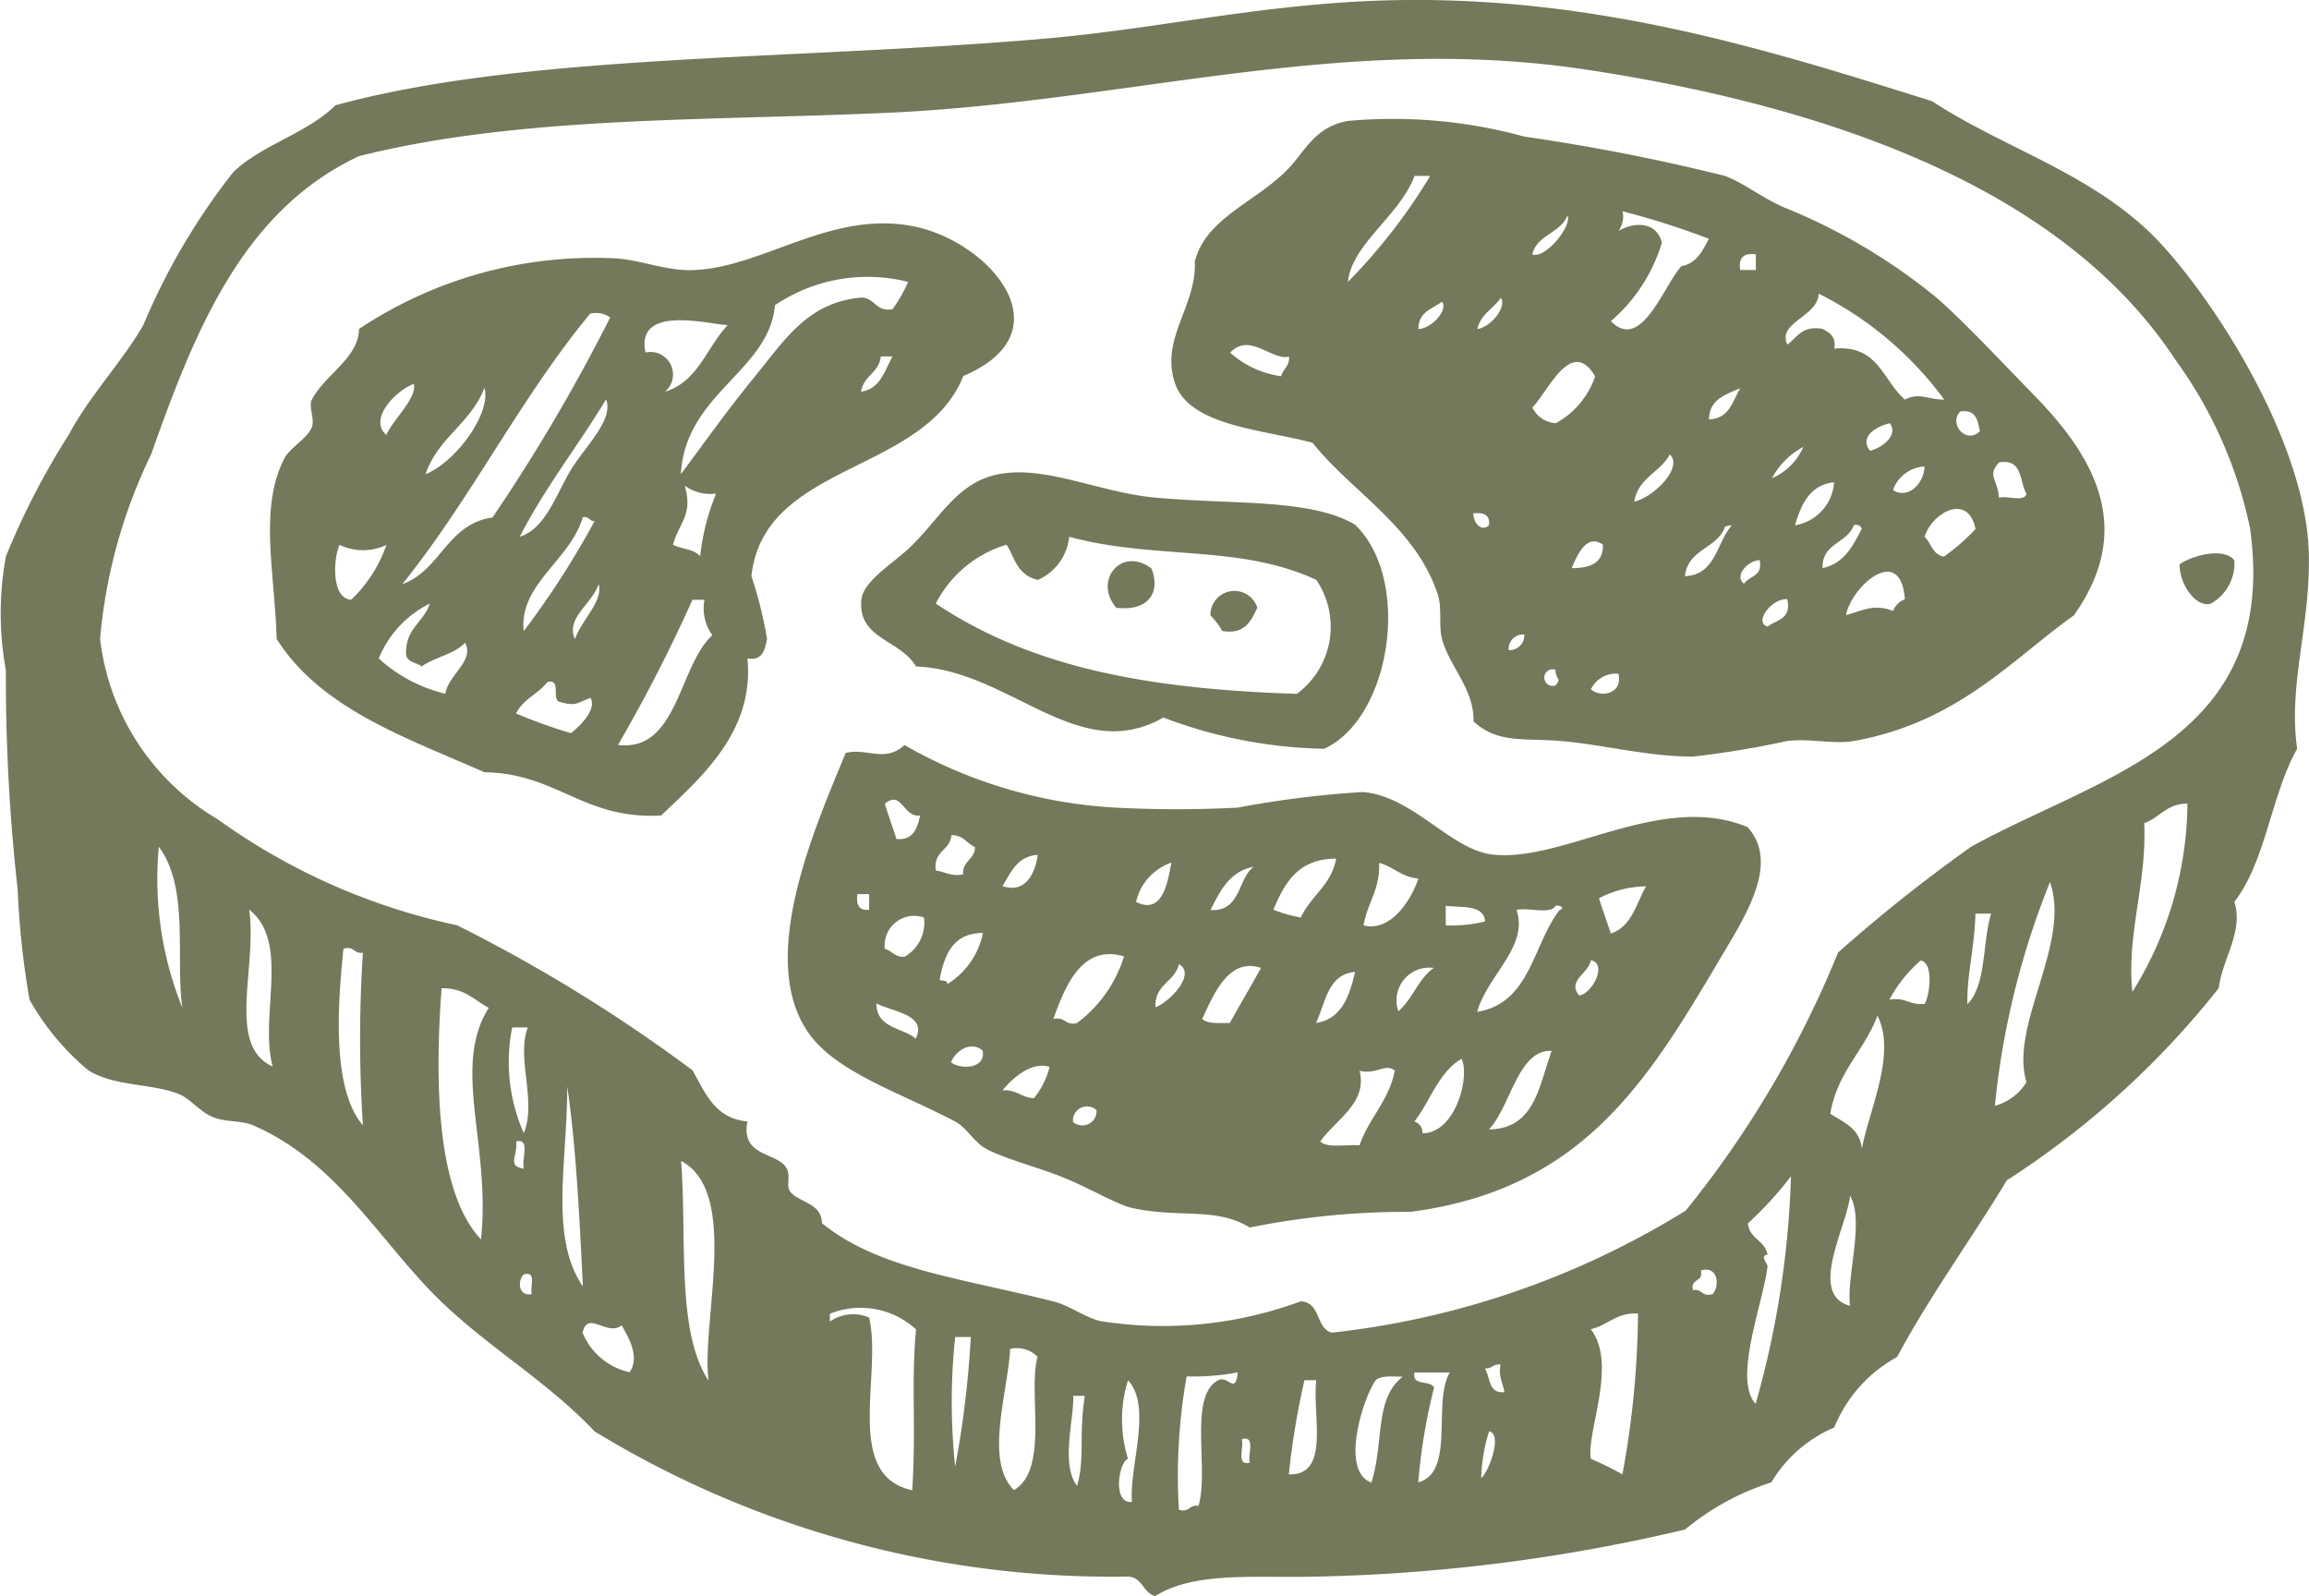<svg xmlns="http://www.w3.org/2000/svg" viewBox="0 0 44.32 30.639">
  <g fill="#74795b">
    <path d="M26.017 10.079c1.09 1.061.678 3.711-.6 4.293a9.1 9.1 0 0 1-3.087-.6c-1.636.936-2.948-.912-4.746-.979-.315-.527-1.123-.525-1.05-1.281.033-.352.586-.683.905-.981.591-.548.915-1.274 1.733-1.43.9-.173 1.952.357 3.011.451 1.513.137 2.99.014 3.839.527m-6.103 1.052c-.416-.095-.461-.485-.6-.676a2.247 2.247 0 0 0-1.357 1.13c1.832 1.222 4.04 1.64 6.93 1.733a1.6 1.6 0 0 0 .374-2.187c-1.482-.69-3.059-.376-4.744-.827a1.016 1.016 0 0 1-.6.827"/>
    <path d="M42.887 10.756a.884.884 0 0 1-.451.83c-.265.085-.6-.338-.6-.754.229-.165.844-.338 1.052-.076"/>
    <path d="M22.103 10.912c.189.487-.092.827-.676.754-.447-.511.092-1.194.676-.754"/>
    <path d="M24.136 11.661c-.125.251-.229.522-.676.451a1.316 1.316 0 0 0-.227-.3.461.461 0 0 1 .9-.149"/>
    <path d="M22.931 5.033c.2-.851 1.2-1.161 1.808-1.806.321-.343.506-.792 1.13-.905a9.506 9.506 0 0 1 3.39.3 38.672 38.672 0 0 1 3.841.752c.35.125.716.418 1.127.6a11.278 11.278 0 0 1 2.942 1.738c.518.451 1.257 1.241 1.882 1.882 1.163 1.191 1.934 2.562.754 4.219-1.182.839-2.222 2.052-4.217 2.409-.388.069-.846-.052-1.279 0a18.026 18.026 0 0 1-1.811.3c-.891 0-1.744-.236-2.558-.3-.714-.057-1.2.047-1.657-.376.017-.615-.459-1.047-.605-1.581-.064-.246 0-.581-.073-.83-.416-1.312-1.664-1.995-2.411-2.936-.941-.255-2.345-.317-2.636-1.13-.3-.858.407-1.482.376-2.335m4.217-1.657c-.286.768-1.2 1.3-1.279 2.035a10.892 10.892 0 0 0 1.579-2.035Zm3.918 1.054c.312-.182.733-.173.83.227a3.2 3.2 0 0 1-.979 1.506c.584.6 1.012-.681 1.352-1.054.3-.057.407-.3.529-.527a15.4 15.4 0 0 0-1.655-.527.487.487 0 0 1-.078.376m-1.657.451c.239.092.763-.525.678-.752-.13.347-.586.369-.678.752m3.992.3h.3v-.3c-.236-.035-.338.066-.3.3m.905 1.43c.189-.135.279-.371.676-.3.132.071.26.142.225.378.853-.076.931.624 1.357.979.267-.144.433 0 .752 0a6.7 6.7 0 0 0-2.409-2.033c-.024.456-.806.548-.6.979m-5.952-.3c.265-.04.57-.428.451-.6-.139.21-.39.312-.451.6m-1.13 0c.265-.014.574-.376.451-.525-.184.139-.456.194-.451.525m-3.614.454a1.832 1.832 0 0 0 .979.451c.033-.142.163-.189.151-.376-.329.083-.759-.475-1.13-.076m5.8 1.054a.537.537 0 0 0 .451.3 1.62 1.62 0 0 0 .754-.9c-.459-.773-.908.3-1.205.6m3.39.227c.39-.012.454-.35.6-.6-.277.125-.593.21-.6.6m5.2.225c-.04-.208-.078-.423-.376-.376-.236.232.118.641.376.376m-2.108.378c.234-.059.551-.3.378-.529-.236.054-.6.248-.378.529m-1.882.525a1.139 1.139 0 0 0 .6-.6 1.466 1.466 0 0 0-.6.6m-2.644.45c.378-.085.948-.662.681-.905-.182.345-.607.447-.681.905m7-.075c.156-.045.494.092.527-.076-.137-.241-.069-.683-.527-.6-.234.26-.021.326 0 .678m-2.034-.15c.281.187.6-.123.605-.451a.68.68 0 0 0-.605.451m-1.882.678a.9.9 0 0 0 .752-.827c-.47.054-.629.421-.752.827m2.488.222c.13.121.154.345.373.378a3.918 3.918 0 0 0 .605-.529c-.139-.7-.832-.321-.979.151m-8.36-.225c.024-.2-.1-.248-.3-.227 0 .2.17.362.3.227m3.765.979c.6-.031.6-.652.9-.979-.057.017-.149 0-.149.073-.175.381-.7.4-.754.905m2.639-.153c.414-.087.581-.421.754-.754-.019-.057-.064-.087-.151-.073-.121.355-.615.338-.6.827m-4.817 0c.35 0 .61-.09.6-.451-.319-.227-.5.22-.6.451m3.309.3c.1-.156.364-.137.3-.454-.2 0-.506.291-.3.454m1.96.6c.326-.087.529-.222.9-.078a.387.387 0 0 1 .227-.225c-.078-1.073-1.012-.267-1.13.3m-1.506.225c.17-.132.466-.137.378-.527-.3-.017-.648.447-.378.527m-4.969.451a.283.283 0 0 0 .3-.3.279.279 0 0 0-.3.3m.9.678c.128-.151 0-.095 0-.3a.16.16 0 1 0 0 .3m.678.076c.217.18.624.061.527-.3a.534.534 0 0 0-.527.3"/>
    <path d="M18.491 7.217c-.756 1.893-3.827 1.65-4.068 3.841a8.043 8.043 0 0 1 .3 1.205c-.043.208-.08.423-.376.376.135 1.4-.879 2.272-1.657 3.014-1.489.083-2-.811-3.39-.83-1.515-.667-3.146-1.222-3.99-2.56-.033-1.265-.345-2.51.149-3.465.1-.2.454-.392.527-.6.059-.161-.069-.4 0-.527.255-.487.9-.8.905-1.357a8.145 8.145 0 0 1 4.895-1.356c.451.017.953.225 1.43.227 1.376.007 2.725-1.189 4.368-.83 1.435.314 2.9 2.019.905 2.862m-3.614-1.354c-.116 1.265-1.723 1.69-1.806 3.238.52-.695.83-1.149 1.428-1.884s1.019-1.411 2.035-1.506c.267.007.272.279.6.225a2.982 2.982 0 0 0 .3-.525 3.178 3.178 0 0 0-2.562.451m-3.536.152c-1.331 1.6-2.3 3.574-3.614 5.2.742-.267.856-1.156 1.733-1.281a34.492 34.492 0 0 0 2.26-3.841.484.484 0 0 0-.378-.073m1.056.747a.432.432 0 0 1 .373.752c.638-.191.8-.856 1.205-1.279-.31 0-1.78-.418-1.579.527m4.141.752c.369-.057.447-.4.6-.676h-.225c-.033.321-.336.369-.378.676m-9.114.83c.149-.321.586-.695.529-.979-.326.116-.884.667-.529.979m.754.754c.593-.241 1.269-1.184 1.13-1.657-.253.674-.9.962-1.13 1.657m1.808 1.2c.5-.156.7-.82.979-1.279s.83-.964.678-1.357c-.539.893-1.172 1.692-1.657 2.636m2.936.151c.163.09.421.083.527.227a4.393 4.393 0 0 1 .306-1.206.839.839 0 0 1-.6-.151c.158.565-.1.688-.227 1.13m-2.865 1.66a16.484 16.484 0 0 0 1.359-2.109c-.1 0-.106-.1-.227-.076-.232.823-1.229 1.283-1.132 2.184m-3.312-.6a2.643 2.643 0 0 0 .676-1.054 1.034 1.034 0 0 1-.9 0c-.125.286-.154 1.038.227 1.054m4.293.754c.111-.343.558-.747.451-1.054-.1.357-.645.657-.451 1.054m.83 2.033c1.142.135 1.153-1.5 1.806-2.108a.874.874 0 0 1-.151-.678h-.231a29.948 29.948 0 0 1-1.43 2.787m-4.59-1.66a2.89 2.89 0 0 0 1.279.676c.045-.357.567-.631.376-.979-.206.222-.579.274-.83.454-.1-.078-.281-.073-.3-.227-.026-.5.338-.615.454-.979a2.023 2.023 0 0 0-.979 1.054m2.633 1.055a9.7 9.7 0 0 0 1.054.378c.189-.144.5-.463.376-.678-.267.1-.274.17-.6.076-.149-.054.045-.451-.227-.378-.175.227-.47.331-.6.6"/>
    <path d="M33.548 15.881c.636.714-.083 1.756-.6 2.636-1.371 2.314-2.633 4.319-5.874 4.744a15.2 15.2 0 0 0-3.087.3c-.648-.4-1.347-.173-2.262-.376-.3-.069-.825-.39-1.354-.6-.451-.18-1.061-.336-1.43-.527-.236-.123-.388-.414-.6-.527-1.019-.541-2.238-.927-2.787-1.657-1.071-1.428.113-4.037.678-5.422.421-.1.749.194 1.13-.151a9.12 9.12 0 0 0 4.06 1.201 22.587 22.587 0 0 0 2.333 0 19.256 19.256 0 0 1 2.409-.3c.964.085 1.685 1.111 2.484 1.2 1.362.158 3.238-1.217 4.9-.525m-16.565-.45c.071.229.151.451.225.678.329.026.395-.206.454-.451-.333.04-.347-.5-.678-.227m.978 1.281c.175.024.281.118.525.076-.017-.272.227-.277.227-.527-.158-.066-.222-.229-.451-.227-.024.3-.355.3-.3.678m1.279.3c.407.139.619-.187.678-.6-.4.028-.515.34-.678.6m5.2.454a2.809 2.809 0 0 0 .527.149c.189-.414.586-.622.678-1.13-.733 0-.99.468-1.205.981m-2.636-.151c.5.255.605-.352.678-.754a1.044 1.044 0 0 0-.678.754m4.366.451c.5.13.9-.444 1.054-.9-.326-.024-.477-.227-.754-.3.019.52-.229.771-.3 1.205m-2.936-.3c.586.033.513-.591.827-.83-.463.09-.643.461-.827.83m7.455-.227c.071.229.154.449.227.678.4-.13.485-.567.676-.905a2 2 0 0 0-.9.227m-14.011.222v-.3h-.227c-.024.2.028.324.227.3m11.067.3a2.673 2.673 0 0 0 .756-.076c-.026-.326-.444-.262-.756-.3v.378m1.357-.3c.243.7-.551 1.248-.754 1.957 1.021-.161 1.068-1.293 1.584-1.957.078 0 .059-.1-.078-.078-.1.173-.522.028-.752.078m-12.124.75c.142.033.189.161.376.151a.749.749 0 0 0 .376-.754.568.568 0 0 0-.752.6m1.052.6c.059.017.149 0 .151.076a1.5 1.5 0 0 0 .681-.979c-.579 0-.74.418-.832.9m2.184.752c.229-.054.222.132.451.078a2.522 2.522 0 0 0 .905-1.281c-.823-.243-1.137.6-1.357 1.2m10.091-.451c.227-.009.565-.6.227-.676-.035.253-.461.385-.227.676m-8.131.227c.258-.09.794-.633.451-.827-.08.345-.468.383-.451.827m.9.225c.1.1.326.076.527.078.2-.357.4-.7.6-1.057-.626-.213-.917.529-1.13.979m3.765-.149c.274-.229.383-.622.681-.83a.629.629 0 0 0-.681.83m-1.581.227c.5-.078.641-.518.752-.981-.532.047-.563.591-.752.981m-7.682.3c.225-.466-.442-.511-.754-.676 0 .482.5.459.754.676m.678.454c.189.149.678.121.605-.227-.241-.2-.532.028-.605.227m10.324 1.289c.891-.014.96-.849 1.205-1.508-.648-.033-.785 1.066-1.205 1.508m-1.432-.151a.21.21 0 0 1 .154.225c.645 0 .919-1.106.752-1.43-.442.26-.6.813-.905 1.205m-7.907-.6c.272-.019.364.139.605.151a1.555 1.555 0 0 0 .3-.6c-.336-.111-.7.2-.905.451m6.855-.378c.158.626-.47.943-.754 1.359.142.132.5.052.754.073.177-.525.56-.844.676-1.432-.168-.156-.362.083-.676 0m-5.5.981a.272.272 0 0 0 .451-.225.27.27 0 0 0-.451.225"/>
    <path d="M22.179 30.637c-.243-.057-.241-.362-.527-.376a19.06 19.06 0 0 1-10.24-2.787c-.969-1.028-2.189-1.692-3.163-2.711-1.061-1.109-1.855-2.494-3.389-3.163-.222-.095-.525-.061-.754-.151-.267-.1-.447-.359-.676-.451-.527-.208-1.229-.139-1.735-.454a4.888 4.888 0 0 1-1.128-1.355 16.029 16.029 0 0 1-.227-2.108 36.416 36.416 0 0 1-.227-4.217 6.055 6.055 0 0 1 0-2.184 14.568 14.568 0 0 1 1.206-2.335c.407-.761 1.026-1.4 1.432-2.106A12.614 12.614 0 0 1 4.481 3.3c.553-.527 1.418-.742 1.957-1.279 3.654-1 8.767-.858 13.634-1.281 1.9-.168 3.5-.522 5.5-.678 4.459-.347 8.128.816 11.517 1.882 1.326.872 2.926 1.338 4.144 2.487 1.035.976 3.059 3.954 3.085 6.25.019 1.366-.4 2.487-.225 3.69-.5.884-.6 2.158-1.205 2.938.18.572-.232 1.094-.3 1.657a16.707 16.707 0 0 1-4.068 3.69c-.69 1.142-1.468 2.2-2.106 3.39a2.705 2.705 0 0 0-1.207 1.354A2.576 2.576 0 0 0 34 28.453a4.939 4.939 0 0 0-1.657.905 33.464 33.464 0 0 1-6.928.9c-1.231.045-2.442-.121-3.238.376m10.166-7.38a19.646 19.646 0 0 0 2.938-4.971 29.839 29.839 0 0 1 2.558-2.033c2.494-1.378 5.909-2.038 5.351-6.1a8.374 8.374 0 0 0-1.43-3.238c-2.158-3.293-6.616-4.86-11.3-5.574-4.709-.714-8.8.624-13.48.83-3.512.154-7.037.061-10.091.83C4.675 4.038 3.756 6.3 2.9 8.723a10.1 10.1 0 0 0-.979 3.541 4.645 4.645 0 0 0 2.26 3.463 12.2 12.2 0 0 0 4.593 2.033 30.02 30.02 0 0 1 4.519 2.784c.246.435.43.927 1.054.981-.135.69.574.581.752.9.083.147-.019.338.073.454.175.208.6.21.605.6 1.087.879 2.628 1.045 4.441 1.5.324.083.61.312.905.378a7.629 7.629 0 0 0 3.841-.378c.392.012.286.518.6.6a16.252 16.252 0 0 0 6.777-2.333m8.816-7.446c.054 1.156-.343 2.132-.227 3.238a6.914 6.914 0 0 0 1.057-3.614c-.4 0-.532.272-.83.376M3.5 19.341c-.135-.941.139-2.3-.451-3.087a6.58 6.58 0 0 0 .451 3.087m34.792 1.884a1.022 1.022 0 0 0 .605-.454c-.333-1.094.863-2.666.451-3.839a15.543 15.543 0 0 0-1.057 4.293M5.233 20.47c-.26-.979.345-2.385-.451-3.011.161 1.111-.444 2.61.451 3.011m32.534-1.2c.364-.369.281-1.175.451-1.733h-.3c-.019.671-.173 1.22-.154 1.733M6.966 21.6a25.367 25.367 0 0 1 0-3.314c-.18.031-.163-.137-.373-.076-.116 1.094-.222 2.7.373 3.39m29.3-2.411c.31-.059.385.116.678.078.095-.154.177-.792-.078-.83a2.6 2.6 0 0 0-.6.752m-27.034 4.6c.194-1.8-.567-3.309.149-4.444-.279-.149-.468-.385-.905-.376-.125 1.7-.121 3.888.756 4.82m25.9-2.411c.26.168.572.281.605.678.128-.728.674-1.825.3-2.56-.255.676-.775 1.085-.905 1.882m-25.079.376c.255-.615-.147-1.447.078-2.033h-.3a3.379 3.379 0 0 0 .225 2.033m1.132 2.938c-.073-1.513-.139-2.728-.3-3.841 0 1.473-.345 2.9.3 3.841m-1.132-2.26c-.054-.17.137-.586-.149-.525.035.291-.187.47.149.525M13.6 26.5c-.142-1.153.607-3.616-.527-4.217.116 1.463-.1 3.264.527 4.217m19.95-3.016c.031.3.329.319.376.6-.161.012.007.17 0 .225-.078.685-.669 2.17-.227 2.636a17.9 17.9 0 0 0 .678-4.368 6.989 6.989 0 0 1-.827.905m1.96 1.581c-.073-.548.284-1.645 0-2.111-.043.551-.823 1.9 0 2.111m-3.014-.3c.182-.031.165.137.378.076.137-.149.111-.553-.227-.454.057.234-.208.147-.151.378m-22.29.076c-.035-.144.1-.454-.154-.376-.118.111-.109.428.154.376m5.723.376v.151a.778.778 0 0 1 .754-.076c.255 1.1-.5 3.028.827 3.314.078-1.25-.024-2.042.073-3.087a1.577 1.577 0 0 0-1.655-.3m14.608.3c.518.671-.092 1.981 0 2.484a5.556 5.556 0 0 1 .605.3 17.557 17.557 0 0 0 .3-3.089c-.423-.021-.577.227-.905.3m-19.352.073a1.274 1.274 0 0 0 .9.754c.21-.3-.033-.688-.151-.9-.281.222-.662-.307-.752.149m7.153 2.562a19.115 19.115 0 0 0 .3-2.487h-.3a11.811 11.811 0 0 0 0 2.487m1.13.451c.678-.407.262-1.853.451-2.56a.565.565 0 0 0-.525-.151c-.043.837-.5 2.149.073 2.711m9.039-2.335c.106.173.064.487.373.454-.024-.177-.118-.284-.073-.529-.142-.017-.165.085-.3.076m-5.725.151a10.958 10.958 0 0 0-.149 2.56c.213.061.194-.106.376-.073.21-.693-.2-2.1.376-2.411.191-.106.336.291.376-.151a4.675 4.675 0 0 1-.979.076m4.746.227a10.964 10.964 0 0 0-.3 1.806c.716-.191.267-1.541.605-2.108h-.678c-.054.279.324.13.378.3M26.4 26.5c-.236.34-.685 1.737-.076 1.957.248-.8.052-1.6.6-2.033-.2 0-.43-.028-.525.076M21.651 28c-.184.073-.3.875.076.827-.054-.683.395-1.834-.076-2.333a2.535 2.535 0 0 0 0 1.506m3.087.3c.8.021.449-1.111.527-1.808h-.227a15.131 15.131 0 0 0-.3 1.808m-4.066.225c.156-.513.031-.993.151-1.733H20.6c.019.449-.248 1.309.076 1.733m7.755-.151c.149-.13.416-.853.151-.9a3.215 3.215 0 0 0-.151.9m-4.441-.3c-.047-.154.121-.525-.154-.451.047.154-.118.522.154.451"/>
  </g>
</svg>
